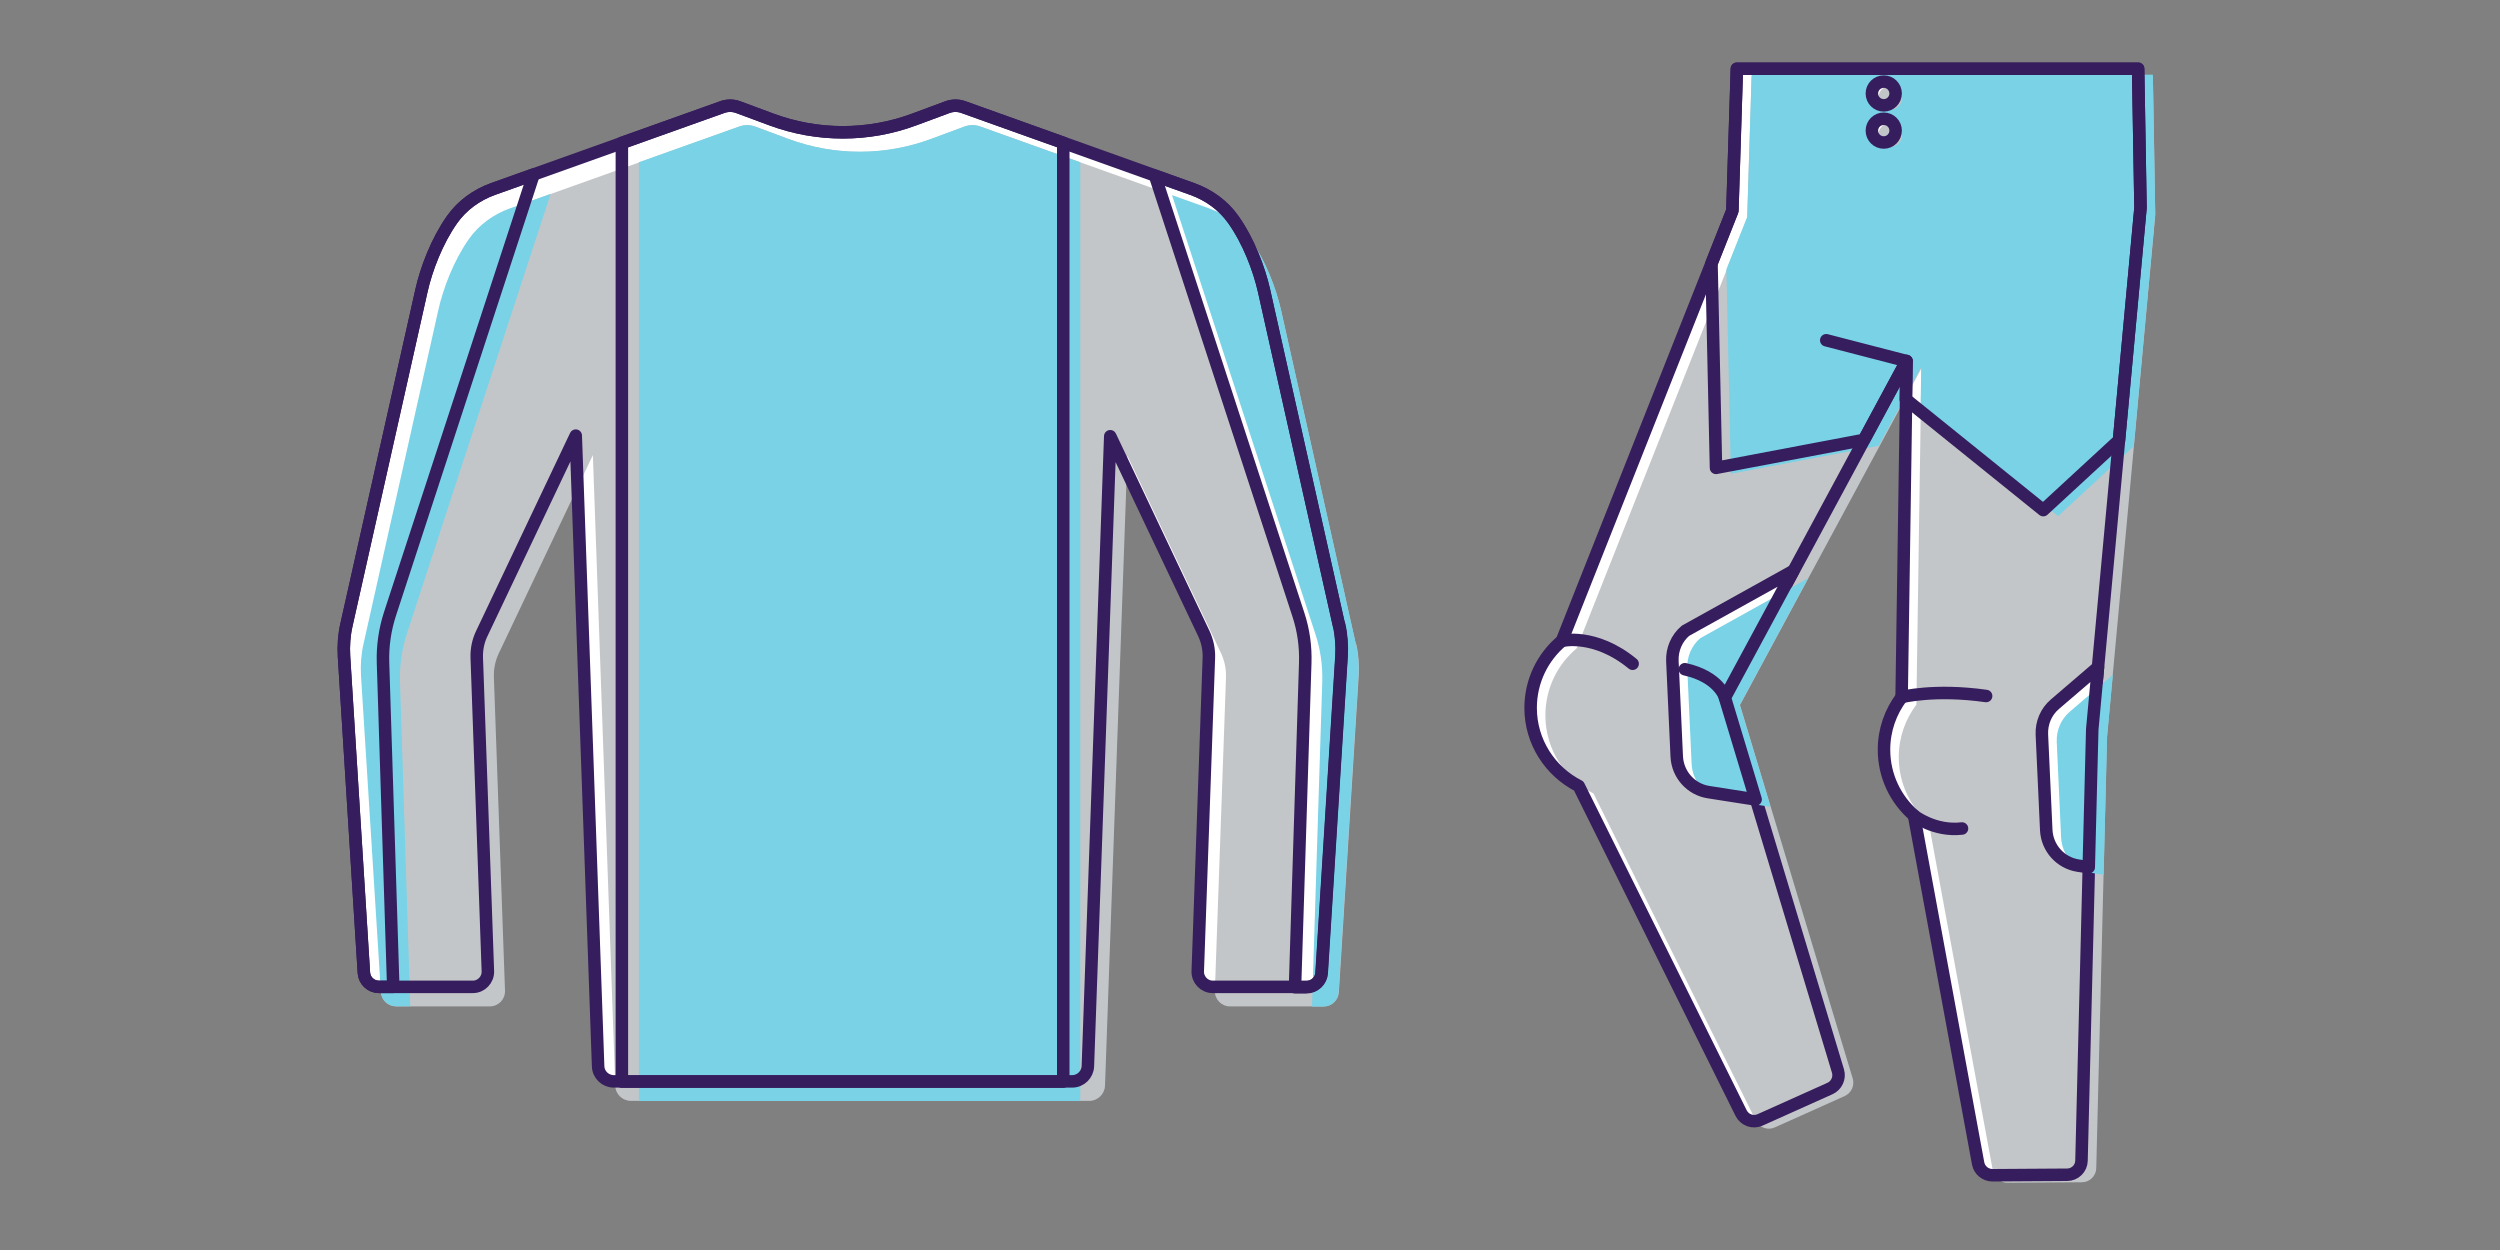 <svg width="200" height="100" viewBox="0 0 200 100" fill="none" xmlns="http://www.w3.org/2000/svg">
<rect x="0" y="0" width="200" height="100" fill="#808080" stroke="none"/>
<g clip-path="url(#clip0_2244_2529)">
<path d="M166.52 92.84L167.38 58.35L171.24 16.62L171.05 5.5H138.95L138.59 16.86L124.95 51.27C123.42 52.55 122.45 54.48 122.45 56.63C122.45 59.36 124.02 61.72 126.3 62.88L139.29 89.05C139.57 89.61 140.24 89.85 140.81 89.59L146.4 87.08C146.93 86.84 147.2 86.24 147.04 85.69L138.02 55.8L152.53 28.88L152.13 55.77C151.25 56.94 150.72 58.39 150.72 59.97C150.72 62.08 151.65 63.96 153.12 65.24L158.25 93.07C158.35 93.62 158.84 94.02 159.4 94.02L165.37 93.98C166 93.98 166.51 93.47 166.52 92.85V92.84Z" fill="white"/>
<path d="M167.7 93.44L168.56 58.95L172.42 17.22L172.23 6.1H140.13L139.77 17.46L126.13 51.87C124.6 53.15 123.63 55.08 123.63 57.23C123.63 59.96 125.2 62.32 127.48 63.48L140.47 89.65C140.75 90.21 141.42 90.45 141.99 90.19L147.58 87.68C148.11 87.44 148.38 86.84 148.22 86.29L139.2 56.4L153.71 29.48L153.31 56.37C152.43 57.54 151.9 58.99 151.9 60.57C151.9 62.68 152.83 64.56 154.3 65.84L159.43 93.67C159.53 94.22 160.02 94.62 160.58 94.62L166.55 94.58C167.18 94.58 167.69 94.07 167.7 93.45V93.44Z" fill="#C3C6C9"/>
<path d="M164.65 41.291L170.7 35.701L172.42 17.101L172.23 5.971H140.13L139.78 17.341L138.11 21.551L138.47 37.901L150.3 35.661L153.7 29.361L153.65 32.421L164.65 41.291Z" fill="#79D2E5"/>
<path d="M150.7 8.429C151.225 8.429 151.65 8.004 151.65 7.479C151.65 6.955 151.225 6.529 150.7 6.529C150.175 6.529 149.75 6.955 149.75 7.479C149.75 8.004 150.175 8.429 150.7 8.429Z" fill="white"/>
<path d="M150.7 11.4C151.225 11.4 151.65 10.975 151.65 10.45C151.65 9.925 151.225 9.5 150.7 9.5C150.175 9.5 149.75 9.925 149.75 10.45C149.75 10.975 150.175 11.4 150.7 11.4Z" fill="white"/>
<path d="M151.22 8.769C151.745 8.769 152.17 8.344 152.17 7.819C152.17 7.294 151.745 6.869 151.22 6.869C150.695 6.869 150.27 7.294 150.27 7.819C150.27 8.344 150.695 8.769 151.22 8.769Z" fill="#C3C6C9"/>
<path d="M151.22 11.74C151.745 11.74 152.17 11.315 152.17 10.79C152.17 10.265 151.745 9.84 151.22 9.84C150.695 9.84 150.27 10.265 150.27 10.79C150.27 11.315 150.695 11.74 151.22 11.74Z" fill="#C3C6C9"/>
<path d="M166.52 92.84L167.38 58.35L171.24 16.62L171.05 5.5H138.95L138.59 16.86L124.95 51.27C123.42 52.55 122.45 54.48 122.45 56.63C122.45 59.36 124.02 61.72 126.3 62.88L139.29 89.05C139.57 89.61 140.24 89.85 140.81 89.59L146.4 87.08C146.93 86.84 147.2 86.24 147.04 85.69L138.02 55.8L152.53 28.88L152.13 55.77C151.25 56.94 150.72 58.39 150.72 59.97C150.72 62.08 151.65 63.96 153.12 65.24L158.25 93.07C158.35 93.62 158.84 94.02 159.4 94.02L165.37 93.98C166 93.98 166.51 93.47 166.52 92.85V92.84Z" stroke="#361D5D" stroke-linecap="round" stroke-linejoin="round"/>
<path d="M152.51 28.881L146.1 27.221" stroke="#361D5D" stroke-linecap="round" stroke-linejoin="round"/>
<path d="M152.11 55.77C152.11 55.77 154.73 55.09 158.89 55.68" stroke="#361D5D" stroke-linecap="round" stroke-linejoin="round"/>
<path d="M150.7 8.429C151.225 8.429 151.65 8.004 151.65 7.479C151.65 6.955 151.225 6.529 150.7 6.529C150.175 6.529 149.75 6.955 149.75 7.479C149.75 8.004 150.175 8.429 150.7 8.429Z" stroke="#361D5D" stroke-linecap="round" stroke-linejoin="round"/>
<path d="M150.7 11.4C151.225 11.4 151.65 10.975 151.65 10.45C151.65 9.925 151.225 9.5 150.7 9.5C150.175 9.5 149.75 9.925 149.75 10.45C149.75 10.975 150.175 11.4 150.7 11.4Z" stroke="#361D5D" stroke-linecap="round" stroke-linejoin="round"/>
<path d="M133.79 52.88L134.14 60.53C134.21 61.96 135.27 63.15 136.68 63.37L140.45 63.96L137.99 55.81L143.46 45.67L134.84 50.46C134.13 51.06 133.75 51.96 133.79 52.89V52.88Z" fill="white"/>
<path d="M167.1 69.371L167.38 58.351L167.84 53.381L164.4 56.331C163.69 56.931 163.31 57.831 163.35 58.761L163.7 66.411C163.77 67.841 164.83 69.031 166.25 69.251L167.1 69.381V69.371Z" fill="white"/>
<path d="M134.98 53.47L135.33 61.12C135.4 62.55 136.46 63.74 137.87 63.96L141.64 64.55L139.18 56.4L144.65 46.26L136.03 51.05C135.32 51.65 134.94 52.55 134.98 53.48V53.47Z" fill="#79D2E5"/>
<path d="M168.29 69.971L168.57 58.95L169.03 53.98L165.59 56.931C164.88 57.531 164.5 58.431 164.54 59.361L164.89 67.01C164.96 68.441 166.02 69.63 167.44 69.85L168.29 69.981V69.971Z" fill="#79D2E5"/>
<path d="M138 55.799C138 55.799 137.53 54.139 134.79 53.539" stroke="#361D5D" stroke-linecap="round" stroke-linejoin="round"/>
<path d="M163.46 40.81L169.52 35.22L171.24 16.62L171.05 5.5H138.95L138.59 16.86L136.92 21.07L137.28 37.43L149.11 35.19L152.51 28.88L152.46 31.94L163.46 40.81Z" stroke="#361D5D" stroke-linecap="round" stroke-linejoin="round"/>
<path d="M133.79 52.88L134.14 60.53C134.21 61.96 135.27 63.15 136.68 63.37L140.45 63.96L137.99 55.81L143.46 45.67L134.84 50.46C134.13 51.06 133.75 51.96 133.79 52.89V52.88Z" stroke="#361D5D" stroke-linecap="round" stroke-linejoin="round"/>
<path d="M167.1 69.371L167.38 58.351L167.84 53.381L164.4 56.331C163.69 56.931 163.31 57.831 163.35 58.761L163.7 66.411C163.77 67.841 164.83 69.031 166.25 69.251L167.1 69.381V69.371Z" stroke="#361D5D" stroke-linecap="round" stroke-linejoin="round"/>
<path d="M153.11 65.24C153.11 65.24 154.74 66.54 156.96 66.28" stroke="#361D5D" stroke-linecap="round" stroke-linejoin="round"/>
<path d="M124.95 51.271C124.95 51.271 127.58 50.611 130.61 53.101" stroke="#361D5D" stroke-linecap="round" stroke-linejoin="round"/>
<path d="M107.11 49.97L101.13 23.28C100.73 21.51 99.88 19.27 98.67 17.56C97.87 16.42 96.71 15.59 95.4 15.12L77 8.54C76.61 8.42 76.19 8.43 75.81 8.57L73.17 9.55C69.47 10.93 65.4 10.93 61.7 9.55L59.06 8.57C58.68 8.43 58.26 8.42 57.87 8.54L39.44 15.12C38.13 15.59 36.97 16.43 36.17 17.56C34.96 19.27 34.1 21.52 33.71 23.28L27.72 49.97C27.53 50.8 27.47 51.65 27.52 52.5L29.11 77.82C29.15 78.46 29.68 78.95 30.32 78.95H37.82C38.51 78.95 39.05 78.38 39.03 77.7L38.14 52.61C38.12 51.95 38.25 51.29 38.54 50.69L46.06 34.85L47.85 85.3C47.87 85.98 48.43 86.51 49.11 86.51H85.77C86.45 86.51 87 85.97 87.03 85.3L88.82 34.9L96.31 50.69C96.59 51.29 96.73 51.95 96.71 52.61L95.82 77.7C95.8 78.38 96.34 78.95 97.03 78.95H104.53C105.17 78.95 105.7 78.45 105.74 77.82L107.33 52.49C107.38 51.64 107.32 50.79 107.13 49.96L107.11 49.97Z" fill="white"/>
<path d="M108.47 51.531L102.49 24.841C102.09 23.071 101.24 20.831 100.03 19.121C99.23 17.981 98.07 17.151 96.76 16.681L78.36 10.101C77.97 9.981 77.55 9.991 77.17 10.131L74.53 11.111C70.83 12.491 66.76 12.491 63.06 11.111L60.42 10.131C60.04 9.991 59.62 9.981 59.23 10.101L40.8 16.681C39.49 17.151 38.33 17.991 37.53 19.121C36.32 20.831 35.46 23.081 35.07 24.841L29.09 51.531C28.9 52.361 28.84 53.211 28.89 54.061L30.48 79.381C30.52 80.021 31.05 80.511 31.69 80.511H39.19C39.88 80.511 40.42 79.941 40.4 79.261L39.51 54.171C39.49 53.511 39.62 52.851 39.91 52.251L47.43 36.411L49.22 86.861C49.24 87.541 49.8 88.071 50.48 88.071H87.14C87.82 88.071 88.37 87.531 88.4 86.861L90.19 36.461L97.68 52.251C97.96 52.851 98.1 53.511 98.08 54.171L97.19 79.261C97.17 79.941 97.71 80.511 98.4 80.511H105.9C106.54 80.511 107.07 80.011 107.11 79.381L108.7 54.051C108.75 53.201 108.69 52.351 108.5 51.521L108.47 51.531Z" fill="#C3C6C9"/>
<path d="M39.44 15.121C38.13 15.591 36.97 16.431 36.17 17.561C34.96 19.271 34.1 21.511 33.71 23.281L27.72 49.971C27.53 50.801 27.47 51.651 27.52 52.501L29.11 77.821C29.15 78.461 29.68 78.951 30.32 78.951H31.46L30.64 52.991C30.6 51.691 30.79 50.381 31.19 49.141L42.69 13.961L39.44 15.121Z" fill="white"/>
<path d="M101.13 23.291C100.73 21.52 99.88 19.28 98.66 17.57C97.86 16.441 96.7 15.601 95.39 15.13L92.4 14.06L103.87 49.17C104.28 50.41 104.46 51.711 104.42 53.02L103.6 78.981H104.51C105.15 78.981 105.68 78.481 105.72 77.85L107.31 52.52C107.36 51.67 107.3 50.821 107.11 49.99L101.13 23.3V23.291Z" fill="white"/>
<path d="M40.79 16.67C39.48 17.14 38.32 17.98 37.52 19.11C36.31 20.82 35.45 23.06 35.06 24.83L29.08 51.52C28.89 52.35 28.83 53.2 28.88 54.05L30.47 79.37C30.51 80.01 31.04 80.5 31.68 80.5H32.82L32 54.54C31.96 53.24 32.15 51.93 32.55 50.69L44.05 15.51L40.8 16.67H40.79Z" fill="#79D2E5"/>
<path d="M102.49 24.839C102.09 23.069 101.24 20.829 100.02 19.119C99.22 17.989 98.06 17.149 96.75 16.679L93.76 15.609L105.23 50.719C105.64 51.959 105.82 53.259 105.78 54.569L104.96 80.529H105.87C106.51 80.529 107.04 80.029 107.08 79.399L108.67 54.069C108.72 53.219 108.66 52.369 108.47 51.539L102.49 24.849V24.839Z" fill="#79D2E5"/>
<path d="M51.12 88.081H86.42V12.981L78.34 10.091C77.95 9.971 77.53 9.981 77.15 10.121L74.51 11.101C70.81 12.481 66.74 12.481 63.04 11.101L60.4 10.121C60.02 9.981 59.6 9.971 59.21 10.091L51.11 12.981V88.081H51.12Z" fill="#79D2E5"/>
<path d="M49.76 86.53H85.06V11.43L76.98 8.54C76.59 8.42 76.17 8.43 75.79 8.57L73.15 9.55C69.45 10.93 65.38 10.93 61.68 9.55L59.04 8.57C58.66 8.43 58.24 8.42 57.85 8.54L49.75 11.43V86.53H49.76Z" stroke="#361D5D" stroke-linecap="round" stroke-linejoin="round"/>
<path d="M39.44 15.121C38.13 15.591 36.97 16.431 36.17 17.561C34.96 19.271 34.1 21.511 33.71 23.281L27.72 49.971C27.53 50.801 27.47 51.651 27.52 52.501L29.11 77.821C29.15 78.461 29.68 78.951 30.32 78.951H31.46L30.64 52.991C30.6 51.691 30.79 50.381 31.19 49.141L42.69 13.961L39.44 15.121Z" stroke="#361D5D" stroke-linecap="round" stroke-linejoin="round"/>
<path d="M101.13 23.291C100.73 21.52 99.88 19.28 98.66 17.57C97.86 16.441 96.7 15.601 95.39 15.13L92.4 14.06L103.87 49.17C104.28 50.41 104.46 51.711 104.42 53.02L103.6 78.981H104.51C105.15 78.981 105.68 78.481 105.72 77.85L107.31 52.52C107.36 51.67 107.3 50.821 107.11 49.99L101.13 23.3V23.291Z" stroke="#361D5D" stroke-linecap="round" stroke-linejoin="round"/>
<path d="M107.11 49.97L101.13 23.28C100.73 21.51 99.88 19.27 98.67 17.56C97.87 16.42 96.71 15.59 95.4 15.12L77 8.54C76.61 8.42 76.19 8.43 75.81 8.57L73.17 9.55C69.47 10.93 65.4 10.93 61.7 9.55L59.06 8.57C58.68 8.43 58.26 8.42 57.87 8.54L39.44 15.12C38.13 15.59 36.97 16.43 36.17 17.56C34.96 19.27 34.1 21.52 33.71 23.28L27.72 49.97C27.53 50.8 27.47 51.65 27.52 52.5L29.11 77.82C29.15 78.46 29.68 78.95 30.32 78.95H37.82C38.51 78.95 39.05 78.38 39.03 77.7L38.14 52.61C38.12 51.95 38.25 51.29 38.54 50.69L46.06 34.85L47.85 85.3C47.87 85.98 48.43 86.51 49.11 86.51H85.77C86.45 86.51 87 85.97 87.03 85.3L88.82 34.9L96.31 50.69C96.59 51.29 96.73 51.95 96.71 52.61L95.82 77.7C95.8 78.38 96.34 78.95 97.03 78.95H104.53C105.17 78.95 105.7 78.45 105.74 77.82L107.33 52.49C107.38 51.64 107.32 50.79 107.13 49.96L107.11 49.97Z" stroke="#361D5D" stroke-linecap="round" stroke-linejoin="round"/>
</g>
<defs>
<clipPath id="clip0_2244_2529">
<rect width="145.42" height="89.61" fill="white" transform="translate(27 5)"/>
</clipPath>
</defs>
</svg>
